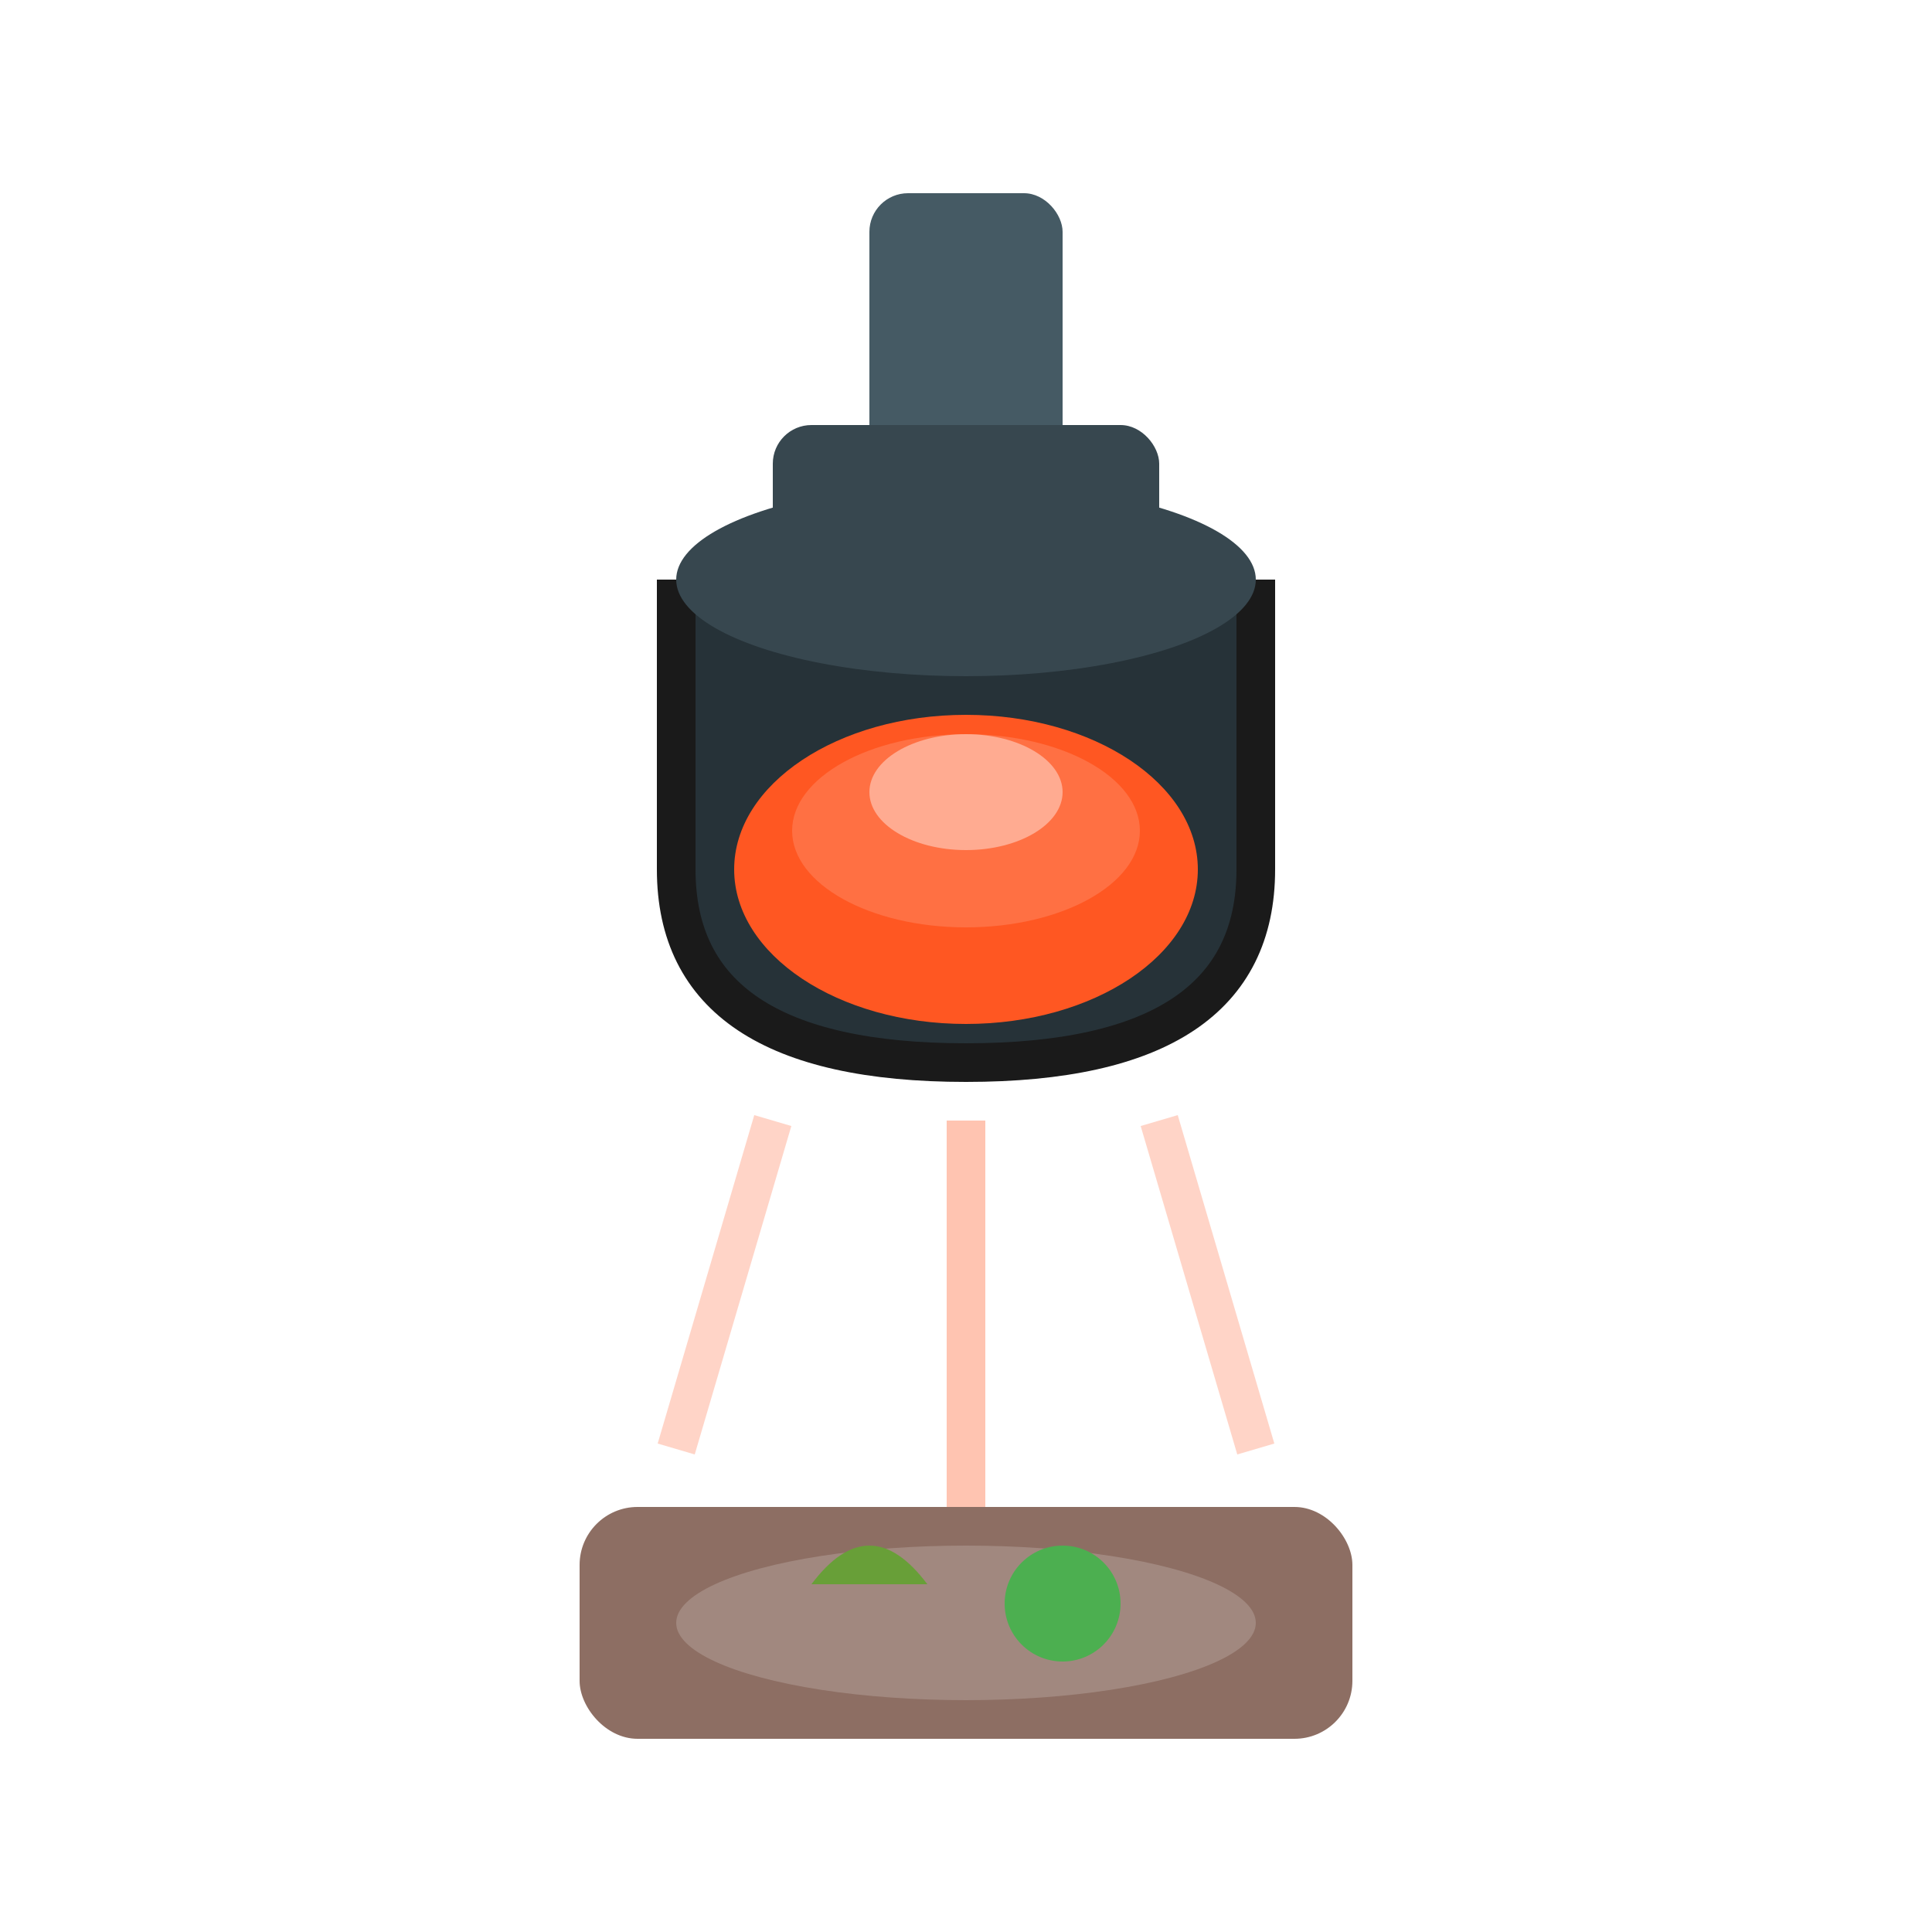 <svg xmlns="http://www.w3.org/2000/svg" viewBox="0 0 100 100" width="100" height="100">
  <rect x="45" y="10" width="10" height="15" rx="2" fill="#455A64"/>
  <rect x="40" y="22" width="20" height="8" rx="2" fill="#37474F"/>
  <path d="M35 30 L35 45 Q35 55 50 55 Q65 55 65 45 L65 30" fill="#263238" stroke="#1A1A1A" stroke-width="2"/>
  <ellipse cx="50" cy="30" rx="15" ry="5" fill="#37474F"/>
  <ellipse cx="50" cy="45" rx="12" ry="8" fill="#FF5722"/>
  <ellipse cx="50" cy="43" rx="9" ry="5" fill="#FF7043"/>
  <ellipse cx="50" cy="41" rx="5" ry="3" fill="#FFAB91"/>
  <path d="M40 58 L35 75" stroke="#FFAB91" stroke-width="2" opacity="0.5"/>
  <path d="M50 58 L50 80" stroke="#FF8A65" stroke-width="2" opacity="0.5"/>
  <path d="M60 58 L65 75" stroke="#FFAB91" stroke-width="2" opacity="0.5"/>
  <rect x="30" y="78" width="40" height="12" rx="3" fill="#8D6E63"/>
  <ellipse cx="50" cy="84" rx="15" ry="4" fill="#A1887F"/>
  <circle cx="55" cy="83" r="3" fill="#4CAF50"/>
  <path d="M42 82 Q45 78 48 82" fill="#689F38"/>
</svg>
